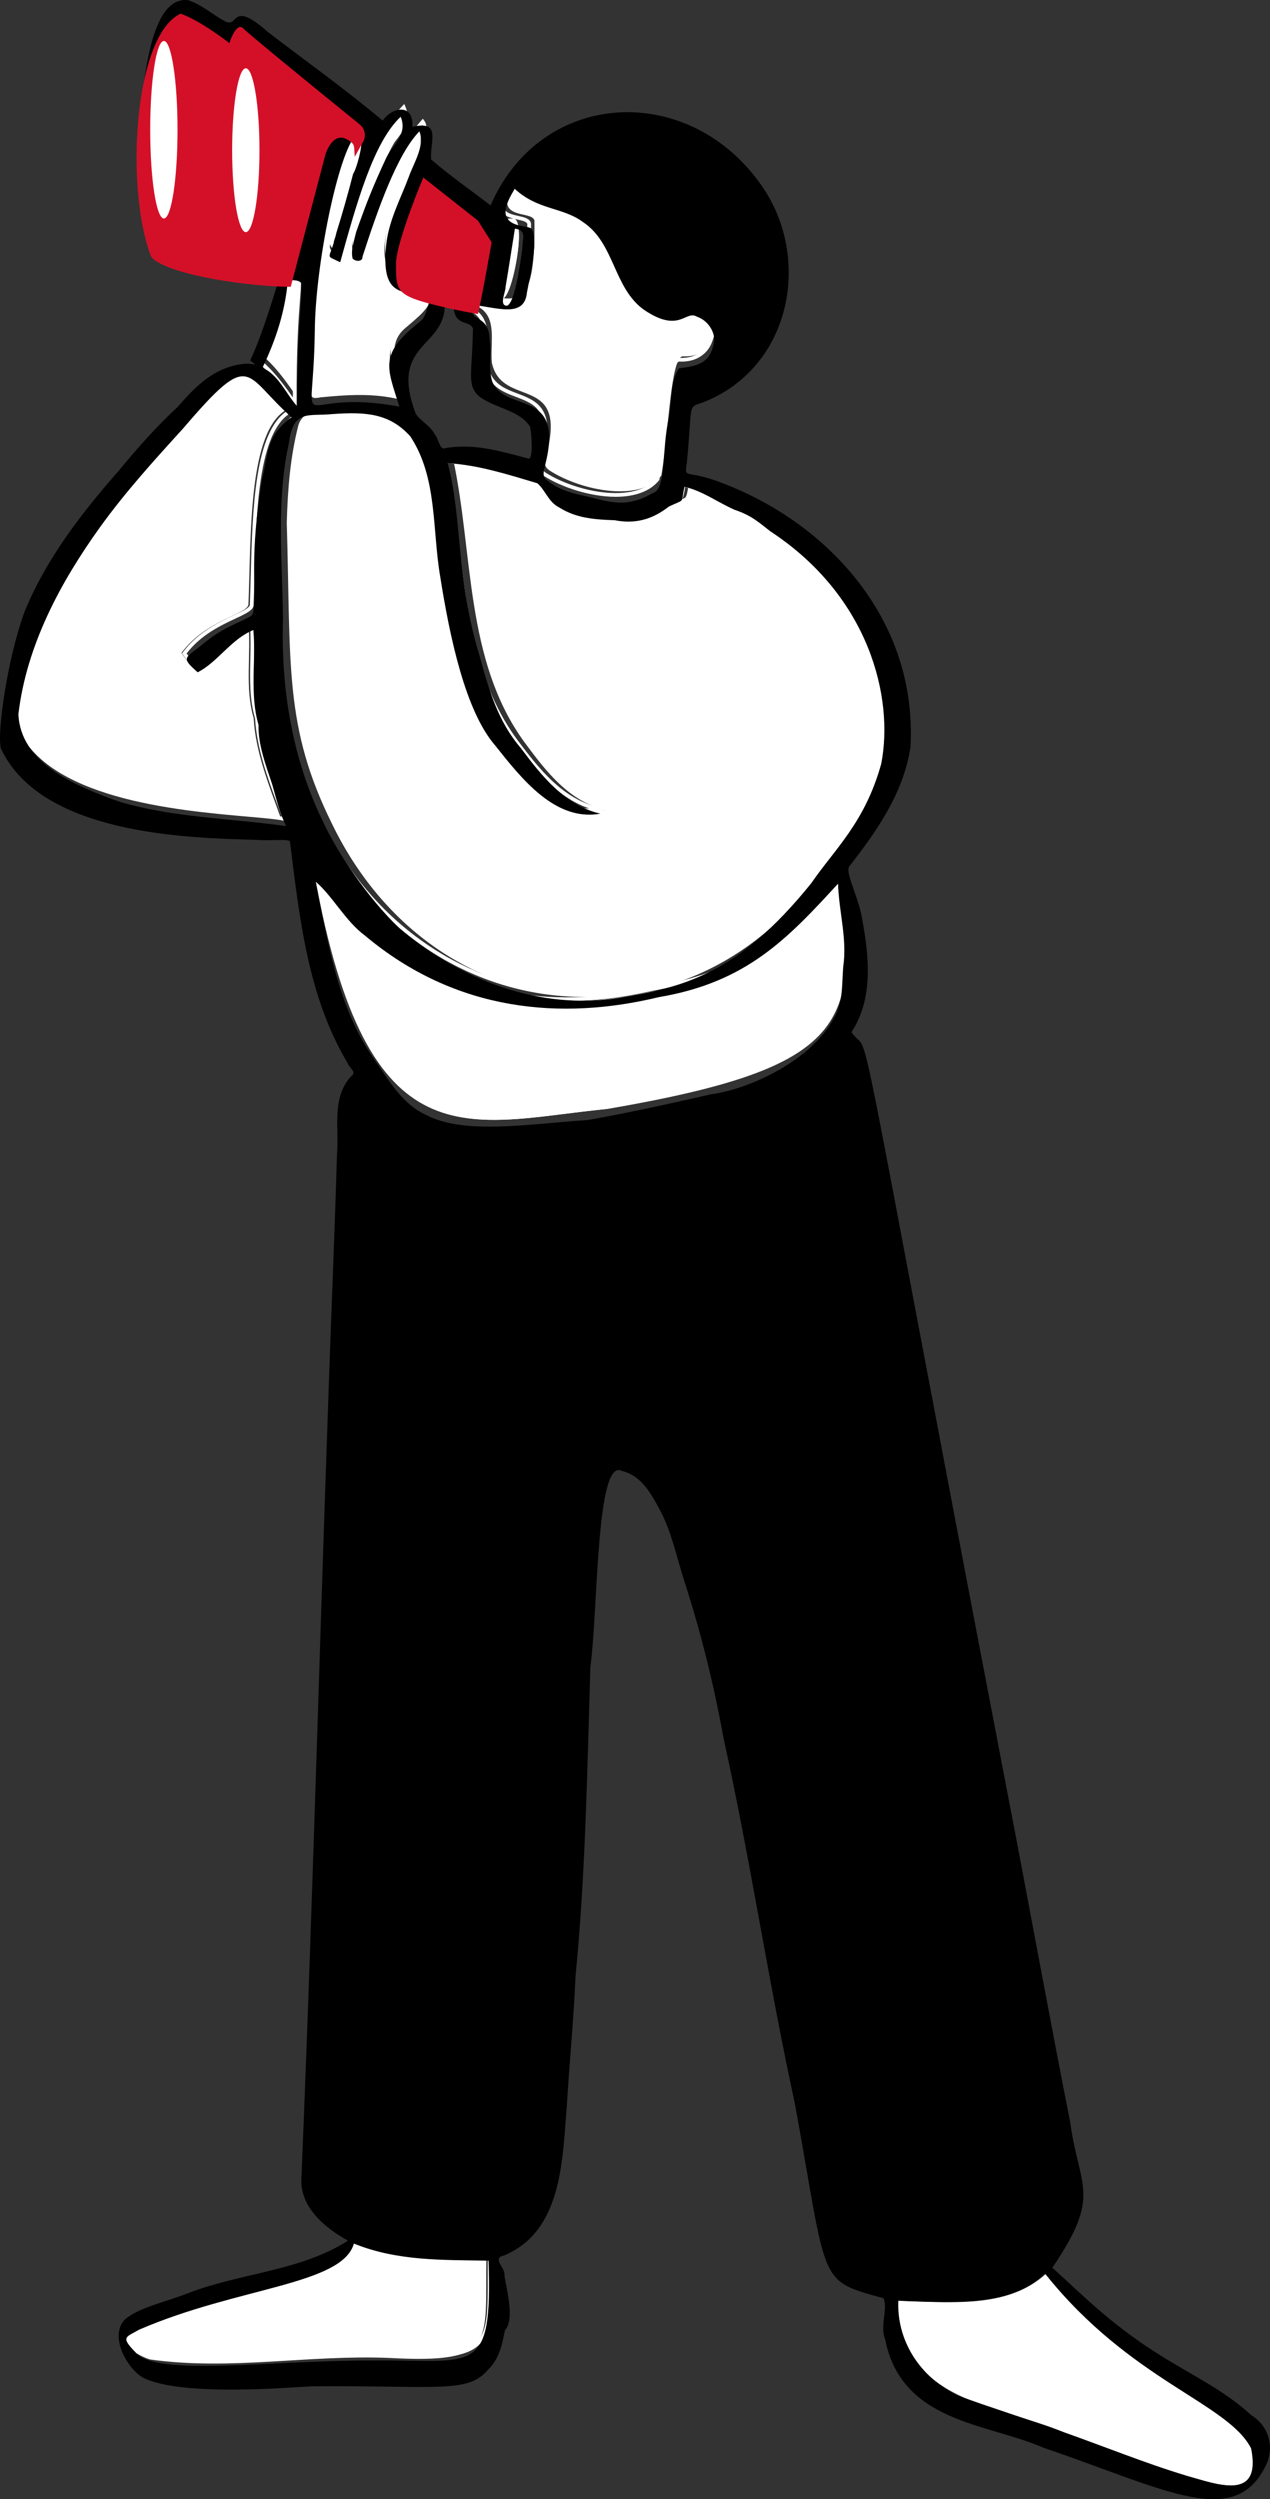 <svg width="93" height="183" viewBox="0 0 93 183" fill="none" xmlns="http://www.w3.org/2000/svg">
<rect x="0" y="0" width="93" height="183" fill="#333333" stroke="none"/>
<g clip-path="url(#clip0_1351_21943)">
<path d="M50.449 35.38C50.189 36.932 50.298 36.223 49.303 36.827C47.178 38.797 42.273 37.689 41.089 36.731C40.475 36.358 40.219 35.599 39.751 35.121C37.585 34.446 35.48 33.81 33.186 33.645C34.671 40.505 34.038 48.36 38.401 54.343C40.008 56.513 41.646 58.658 44.32 59.31C41.271 59.851 38.93 57.194 37.199 54.993C30.702 47.304 33.888 33.035 29.46 30.823C28.003 29.785 26.33 29.997 24.655 30.064C23.591 30.181 22.301 29.855 21.862 31.096C21.261 33.409 21.07 35.794 21 38.263C21.309 48.797 20.795 53.206 24.314 60.328C31.907 75.976 51.113 77.3 60.439 63.364C70.55 52.284 62.35 39.547 50.449 35.38Z" fill="white"/>
<path d="M42.748 73C45.843 73 48.921 72.291 51.725 70.924C55.147 69.255 58.042 66.715 60.332 63.373C64.366 59.047 65.826 54.166 64.554 49.256C63.778 46.258 61.987 43.364 59.374 40.885C56.827 38.468 53.626 36.556 50.114 35.354L49.96 35.301L49.934 35.458C49.767 36.433 49.767 36.433 49.533 36.5C49.387 36.542 49.166 36.606 48.833 36.804L48.811 36.82C46.766 38.674 41.854 37.677 40.643 36.719L40.628 36.709C40.276 36.5 40.038 36.144 39.809 35.801C39.653 35.567 39.491 35.326 39.294 35.129L39.27 35.105L39.237 35.095C37.235 34.485 34.965 33.794 32.534 33.623L32.351 33.61L32.389 33.785C32.841 35.823 33.104 37.995 33.359 40.096C33.963 45.07 34.587 50.213 37.713 54.404C39.12 56.262 40.699 58.348 43.142 59.197C40.602 59.263 38.556 57.183 36.711 54.889C33.189 50.813 32.47 44.739 31.892 39.859C31.387 35.585 30.95 31.893 28.808 30.836C27.446 29.892 25.888 29.967 24.382 30.039C24.204 30.047 24.026 30.056 23.847 30.063C23.605 30.089 23.354 30.093 23.112 30.097C22.246 30.112 21.264 30.129 20.884 31.178C20.215 33.692 20.062 36.209 20 38.342C20.047 39.925 20.075 41.331 20.102 42.692C20.249 50.172 20.331 54.293 23.382 60.332C25.275 64.147 27.897 67.205 31.172 69.421C34.23 71.488 37.763 72.71 41.39 72.954C41.842 72.985 42.295 73 42.748 73ZM50.177 35.66C53.591 36.852 56.701 38.722 59.182 41.076C61.758 43.521 63.524 46.372 64.288 49.322C65.536 54.143 64.096 58.942 60.122 63.2L60.109 63.216C57.846 66.523 54.984 69.035 51.602 70.684C48.432 72.23 44.907 72.923 41.409 72.687C37.831 72.446 34.346 71.241 31.329 69.2C28.093 67.011 25.502 63.988 23.629 60.215C20.605 54.228 20.524 50.129 20.377 42.686C20.35 41.325 20.322 39.918 20.275 38.342C20.336 36.232 20.488 33.733 21.146 31.256C21.459 30.394 22.228 30.38 23.117 30.365C23.366 30.361 23.623 30.356 23.868 30.33C24.044 30.323 24.22 30.315 24.396 30.306C25.926 30.233 27.371 30.164 28.657 31.06L28.675 31.071C30.693 32.056 31.122 35.687 31.62 39.89C32.201 44.806 32.925 50.924 36.498 55.057C38.356 57.368 40.429 59.467 43.019 59.467C43.302 59.467 43.585 59.442 43.864 59.394L44.505 59.282L43.873 59.132C41.141 58.479 39.437 56.23 37.934 54.245C34.852 50.112 34.232 45.004 33.632 40.065C33.384 38.018 33.127 35.903 32.696 33.904C35.015 34.092 37.192 34.753 39.121 35.34C39.289 35.514 39.43 35.724 39.579 35.947C39.824 36.313 40.077 36.692 40.477 36.932C41.785 37.956 46.804 38.988 48.988 37.025C49.284 36.851 49.473 36.797 49.611 36.757C49.989 36.648 50.021 36.565 50.177 35.66Z" fill="white"/>
<path d="M18.573 52.571C17.919 50.357 18.394 47.966 18.194 45.605C14.322 47.768 14.648 49.868 13.29 47.81C15.074 45.37 18.206 44.974 18.194 44.234C18.395 39.023 18.184 31.574 21 29.983C17.695 26.857 17.766 25.527 14.359 29.296C11.788 32.269 9.142 34.941 6.852 38.19C2.416 44.123 0.393 51.188 1.159 52.947C3.643 59.692 18.024 59.392 20.595 60C19.765 57.65 18.717 55.162 18.573 52.571Z" fill="white"/>
<path d="M21.059 60.162L20.976 59.93C20.849 59.574 20.717 59.215 20.584 58.853C19.841 56.831 19.072 54.74 18.95 52.574L18.945 52.544C18.539 51.186 18.571 49.782 18.605 48.296C18.625 47.425 18.645 46.526 18.569 45.638L18.551 45.429L18.366 45.532C16.733 46.434 15.838 47.323 15.246 47.911C14.848 48.305 14.585 48.565 14.377 48.545C14.202 48.528 13.988 48.318 13.667 47.847C14.709 46.483 16.171 45.797 17.243 45.293C18.045 44.917 18.575 44.668 18.569 44.282C18.595 43.62 18.614 42.925 18.634 42.188C18.762 37.453 18.922 31.561 21.322 30.22L21.482 30.13L21.349 30.005C20.813 29.504 20.369 29.053 19.977 28.654C18.954 27.614 18.336 26.986 17.575 27C16.835 27.014 16.052 27.601 14.473 29.329C13.74 30.168 12.992 30.992 12.27 31.789C10.366 33.887 8.569 35.868 6.913 38.193C2.419 44.14 0.364 51.172 1.172 53.008C3.212 58.489 12.933 59.342 18.155 59.8C19.366 59.906 20.322 59.99 20.815 60.105L21.059 60.162ZM18.678 52.605C18.805 54.805 19.579 56.909 20.327 58.944C20.432 59.23 20.536 59.513 20.638 59.795C20.091 59.699 19.23 59.624 18.179 59.532C13.018 59.079 3.41 58.236 1.427 52.909C0.658 51.163 2.766 44.132 7.134 38.35C8.784 36.035 10.576 34.06 12.474 31.968C13.197 31.17 13.946 30.345 14.679 29.507C16.177 27.867 16.937 27.281 17.58 27.269L17.599 27.269C18.234 27.269 18.818 27.863 19.781 28.841C20.143 29.209 20.549 29.623 21.032 30.079C18.646 31.64 18.494 37.233 18.36 42.181C18.34 42.916 18.321 43.611 18.295 44.279C18.299 44.499 17.755 44.755 17.125 45.05C16.07 45.546 14.475 46.295 13.389 47.764L13.334 47.839L13.386 47.917C13.802 48.541 14.063 48.784 14.349 48.812C14.688 48.846 14.971 48.565 15.44 48.1C15.998 47.546 16.831 46.719 18.312 45.871C18.368 46.677 18.349 47.496 18.331 48.29C18.299 49.726 18.265 51.211 18.678 52.605ZM23.029 64.033C26.916 85.569 34.275 82.189 44.433 81.204C62.3 78.148 62.862 74.974 61.57 64.178C56.343 70.012 53.341 71.61 47.622 72.621C37.517 74.914 28.809 71.551 23.029 64.033Z" fill="white"/>
<path d="M36.227 82C37.875 82 39.637 81.778 41.51 81.543C42.464 81.423 43.45 81.299 44.463 81.199C53.6 79.617 58.001 78.025 60.167 75.52C62.435 72.899 62.195 69.24 61.571 63.956L61.536 63.655L61.335 63.882C56.407 69.452 53.452 71.265 47.586 72.315C42.687 73.441 38.071 73.235 33.859 71.704C29.756 70.212 26.217 67.534 23.34 63.744L23 63.296L23.099 63.849C24.703 72.852 27.016 78.118 30.38 80.423C32.135 81.626 34.085 82 36.227 82ZM61.337 64.288C62.552 74.713 61.969 77.893 44.426 80.932C43.42 81.03 42.432 81.155 41.476 81.275C33.041 82.336 26.924 83.107 23.464 64.347C26.31 67.947 29.774 70.506 33.767 71.958C38.029 73.507 42.696 73.716 47.641 72.579C53.492 71.532 56.48 69.736 61.337 64.288ZM37.788 13C35.769 16.341 38.963 15.314 39.138 16.155C39.213 23.393 37.71 21.807 34.582 21.494C34.561 21.815 34.672 22.21 34.919 22.416C36.484 23.137 35.874 25.12 36.018 26.552C36.744 30.008 41.7 27.222 39.967 33.473C39.86 33.911 39.825 34.178 40.304 34.491C42.606 35.942 46.875 36.791 48.43 34.821C48.979 31.612 49.111 26.008 50.027 26.093C51.497 26.163 52.389 25.176 52.375 23.955C52.326 23.148 51.586 22.407 50.71 22.279C45.539 24.313 45.273 16.411 42.575 15.301C41.054 14.338 39.145 14.364 37.788 13Z" fill="white"/>
<path d="M45.081 36.379C46.518 36.379 47.631 35.96 48.261 35.17L48.282 35.143L48.288 35.109C48.47 34.055 48.608 32.739 48.741 31.466C48.963 29.34 49.266 26.43 49.757 26.475C50.509 26.51 51.148 26.296 51.612 25.854C52.052 25.436 52.29 24.847 52.282 24.195C52.228 23.315 51.437 22.522 50.48 22.383L50.444 22.378L50.41 22.391C47.236 23.628 45.974 21.101 44.753 18.658C44.03 17.21 43.346 15.842 42.292 15.405C41.641 14.998 40.917 14.763 40.218 14.536C39.211 14.209 38.261 13.9 37.481 13.123L37.357 13L37.266 13.149C36.647 14.164 36.445 14.888 36.651 15.363C36.86 15.846 37.414 15.969 37.904 16.078C38.243 16.154 38.564 16.225 38.613 16.397C38.645 19.552 38.376 21.135 37.714 21.688C37.224 22.097 36.506 21.971 35.513 21.797C35.107 21.726 34.647 21.645 34.153 21.596L34.012 21.582L34.003 21.723C33.981 22.061 34.093 22.512 34.394 22.758L34.424 22.777C35.519 23.277 35.483 24.412 35.445 25.613C35.432 26.018 35.419 26.436 35.457 26.813L35.459 26.827C35.771 28.299 36.85 28.709 37.802 29.07C39.233 29.614 40.469 30.084 39.457 33.699C39.34 34.176 39.305 34.512 39.855 34.868C41.081 35.634 42.788 36.197 44.312 36.341C44.568 36.366 44.824 36.378 45.081 36.379ZM48.023 35.029C46.492 36.894 42.261 36.05 40.004 34.641C39.593 34.376 39.621 34.181 39.722 33.767C40.8 29.92 39.325 29.36 37.9 28.818C36.929 28.449 36.012 28.101 35.729 26.779C35.693 26.422 35.706 26.033 35.719 25.621C35.756 24.448 35.798 23.119 34.556 22.54C34.378 22.385 34.292 22.115 34.277 21.882C34.704 21.93 35.106 22.001 35.465 22.064C36.492 22.244 37.302 22.386 37.891 21.894C38.633 21.275 38.921 19.677 38.887 16.379L38.884 16.353C38.81 16.002 38.399 15.911 37.964 15.814C37.518 15.715 37.057 15.612 36.903 15.256C36.746 14.894 36.918 14.281 37.413 13.435C38.216 14.17 39.19 14.486 40.132 14.793C40.819 15.016 41.53 15.247 42.155 15.639L42.176 15.65C43.141 16.043 43.805 17.371 44.507 18.777C45.719 21.203 47.092 23.952 50.476 22.656C51.279 22.79 51.963 23.477 52.008 24.205C52.014 24.774 51.806 25.293 51.422 25.659C51.014 26.047 50.445 26.236 49.776 26.204C49.764 26.203 49.752 26.203 49.74 26.203C49.049 26.203 48.816 28.108 48.468 31.438C48.337 32.693 48.201 33.989 48.023 35.029ZM76.624 166.469C73.754 169.128 69.452 168.542 65.775 168.472C65.808 175.998 73.348 176.093 78.127 178.189C87.402 181.464 93.479 184.453 91.686 178.937C89.642 176.44 86.464 175.128 83.852 173.166C81.049 171.36 78.781 169.001 76.624 166.469Z" fill="white"/>
<path d="M90.197 182C90.807 182 91.272 181.867 91.583 181.57C92.103 181.073 92.136 180.145 91.683 178.733L91.676 178.709L91.66 178.689C90.316 177.028 88.461 175.866 86.667 174.742C85.719 174.148 84.739 173.534 83.843 172.852C80.891 170.924 78.564 168.371 76.676 166.126L76.584 166.016L76.478 166.115C74.047 168.397 70.607 168.268 67.281 168.143C66.786 168.125 66.274 168.105 65.784 168.096L65.644 168.093L65.645 168.233C65.656 170.904 66.59 172.898 68.499 174.33C70.174 175.587 72.372 176.263 74.497 176.918C75.755 177.305 76.944 177.671 78.012 178.146C79.274 178.598 80.453 179.035 81.594 179.457C85.516 180.911 88.451 182 90.197 182ZM91.431 178.84C91.841 180.129 91.829 180.958 91.394 181.373C90.317 182.401 86.509 180.989 81.689 179.202C80.548 178.779 79.368 178.341 78.113 177.892C77.04 177.415 75.844 177.047 74.578 176.657C70.367 175.36 66.014 174.02 65.919 168.371C66.36 168.381 66.804 168.398 67.271 168.415C70.451 168.535 74.049 168.67 76.559 166.411C78.443 168.644 80.759 171.164 83.686 173.075C84.584 173.758 85.569 174.375 86.522 174.972C88.29 176.08 90.118 177.225 91.431 178.84ZM35.615 165.266C32.244 165.208 28.904 165.306 25.706 164C24.618 166.739 19.32 167.151 17.6 167.876C15 168.474 12.387 169.314 9.845 170.403C7.846 171.078 9.879 172.433 10.975 172.768C16.865 173.601 22.566 172.411 28.516 172.658C36.418 173.087 35.517 171.586 35.615 165.266Z" fill="white"/>
<path d="M15.827 173C17.698 173 19.554 172.89 21.376 172.782C23.77 172.64 26.246 172.493 28.727 172.594C32.442 172.794 34.157 172.557 35.052 171.723C35.991 170.846 35.99 169.366 35.989 166.915C35.988 166.385 35.988 165.784 35.998 165.145L36 165.011L35.863 165.009C35.526 165.003 35.189 164.999 34.852 164.994C31.755 164.956 28.83 164.919 25.963 163.765L25.835 163.714L25.784 163.841C25.002 165.78 21.928 166.515 19.683 167.052C18.882 167.243 18.19 167.408 17.73 167.598C15.055 168.205 12.431 169.048 9.932 170.104C9.311 170.31 8.994 170.609 9 170.99C9.011 171.748 10.383 172.488 11.08 172.698L11.101 172.702C12.68 172.923 14.259 173 15.827 173ZM27.005 172.291C25.096 172.291 23.204 172.403 21.36 172.513C18.029 172.71 14.584 172.914 11.15 172.437C10.387 172.204 9.282 171.527 9.274 170.986C9.27 170.674 9.682 170.471 10.03 170.355C12.54 169.297 15.142 168.461 17.803 167.858L17.825 167.851C18.265 167.668 18.952 167.504 19.748 167.314C22.004 166.775 25.076 166.04 25.985 164.065C28.863 165.189 31.906 165.227 34.849 165.264C35.139 165.268 35.431 165.271 35.722 165.276C35.714 165.866 35.714 166.421 35.715 166.915C35.716 169.294 35.717 170.73 34.863 171.527C34.032 172.303 32.372 172.52 28.74 172.325C28.162 172.302 27.584 172.29 27.005 172.291ZM30.751 9.066C28.523 11.689 27.59 15.293 26.483 18.469C24.173 19.575 28.302 10.899 28.625 10.472C29.196 9.727 29.78 8.975 29.369 8C26.713 10.887 26.062 14.985 24.898 18.663C23.484 18.254 24.5 17.628 24.601 16.566C25.204 14.549 25.714 12.673 26.397 10.652C26.543 5.271 23.477 16.659 23.709 17.301C22.884 20.898 23.064 24.464 22.837 28.137C22.87 28.788 22.493 29.306 23.468 29.096C25.467 28.904 27.317 28.778 29.273 29.246C27.002 23.225 30.743 25.012 31.619 21.226C23.685 20.905 32.025 10.781 30.751 9.066Z" fill="white"/>
<path d="M29.683 29L29.593 28.765C28.214 25.189 29.062 24.495 30.135 23.616C30.828 23.048 31.614 22.405 31.963 20.932L32 20.776L31.834 20.769C30.332 20.71 29.359 20.313 28.86 19.557C27.822 17.983 29.088 15.077 30.106 12.742C30.906 10.905 31.538 9.455 31.065 8.832L30.961 8.694L30.848 8.825C28.951 11.009 27.989 13.841 27.059 16.579C26.89 17.078 26.715 17.592 26.539 18.086C26.357 18.163 26.233 18.166 26.172 18.094C25.509 17.325 28.518 10.899 28.921 10.376L28.931 10.363C29.521 9.611 30.13 8.834 29.687 7.808L29.604 7.614L29.457 7.77C27.326 10.037 26.459 13.064 25.621 15.991C25.412 16.723 25.195 17.479 24.963 18.208C24.689 18.117 24.527 18.015 24.469 17.898C24.392 17.741 24.488 17.519 24.611 17.239C24.725 16.978 24.854 16.682 24.891 16.332C25.062 15.771 25.226 15.221 25.388 14.676C25.808 13.269 26.203 11.941 26.695 10.517L26.702 10.479C26.737 9.245 26.595 9.011 26.436 8.941C26.381 8.917 26.269 8.894 26.136 9.012C25.404 9.659 23.587 16.2 23.713 17.03C23.123 19.565 23.044 22.137 22.967 24.624C22.936 25.632 22.904 26.674 22.838 27.71L22.838 27.717L22.838 27.725C22.846 27.875 22.829 28.023 22.814 28.153C22.785 28.398 22.761 28.61 22.915 28.744C23.046 28.858 23.261 28.873 23.633 28.796C25.652 28.605 27.484 28.485 29.43 28.941L29.683 29ZM31.655 21.027C31.309 22.306 30.592 22.893 29.956 23.413C28.869 24.303 27.928 25.074 29.246 28.627C27.349 28.226 25.561 28.346 23.598 28.531L23.582 28.534C23.222 28.61 23.125 28.568 23.101 28.546C23.052 28.503 23.07 28.34 23.089 28.182C23.105 28.044 23.123 27.888 23.115 27.719C23.18 26.681 23.212 25.64 23.243 24.632C23.323 22.034 23.399 19.58 23.989 17.061L23.998 17.023L23.985 16.987C23.921 16.777 24.29 15.012 24.88 12.966C25.668 10.232 26.157 9.325 26.329 9.199C26.366 9.265 26.451 9.518 26.427 10.451C25.936 11.874 25.541 13.199 25.123 14.602C24.959 15.151 24.794 15.704 24.622 16.269L24.617 16.294C24.586 16.609 24.464 16.889 24.356 17.136C24.213 17.464 24.089 17.747 24.219 18.011C24.323 18.222 24.576 18.378 25.014 18.502L25.145 18.539L25.185 18.414C25.435 17.643 25.665 16.839 25.887 16.062C26.696 13.237 27.532 10.319 29.506 8.118C29.729 8.904 29.233 9.536 28.71 10.202L28.7 10.216C28.534 10.431 27.646 12.213 26.913 13.991C25.413 17.63 25.824 18.107 25.959 18.264C26.069 18.391 26.287 18.501 26.711 18.302L26.762 18.278L26.781 18.226C26.964 17.713 27.145 17.179 27.321 16.662C28.221 14.015 29.15 11.279 30.922 9.156C31.097 9.778 30.49 11.171 29.851 12.638C28.808 15.031 27.511 18.008 28.626 19.7C29.151 20.494 30.169 20.94 31.655 21.027ZM12.139 8.078C12.059 16.756 13.956 15.174 13.852 13.079C14.466 -1.444 12.16 -0.122 12 8.073L12.139 8.078Z" fill="white"/>
<path d="M13.342 15.424C13.417 15.423 13.491 15.401 13.554 15.36C13.897 15.144 14.118 14.395 14.08 13.578C14.346 6.924 14.069 2.501 13.356 2.048C13.26 1.987 13.152 1.984 13.053 2.039C12.489 2.351 12.067 4.912 12.003 8.41L12 8.545L12.137 8.55C12.111 12.559 12.467 14.979 13.144 15.368C13.204 15.404 13.273 15.423 13.342 15.424ZM13.197 2.275C13.202 2.275 13.207 2.277 13.214 2.282C13.567 2.506 14.147 5.156 13.811 13.579C13.845 14.338 13.633 14.987 13.412 15.126C13.365 15.155 13.325 15.157 13.277 15.129C13.123 15.04 12.357 14.3 12.408 8.419L12.409 8.285L12.275 8.28C12.356 4.445 12.851 2.464 13.182 2.281C13.188 2.277 13.193 2.275 13.197 2.275ZM18.149 3.558C16.511 5.532 17.159 10.522 17.131 11.865C18.887 24.029 19.764 5.694 18.149 3.558Z" fill="white"/>
<path d="M18.303 15.566C18.384 15.566 18.485 15.525 18.58 15.37C19.304 14.171 19.495 4.721 18.315 3.132L18.217 3L18.113 3.127C16.799 4.741 16.966 8.216 17.067 10.293C17.089 10.757 17.107 11.124 17.102 11.368L17.101 11.379L17.103 11.39C17.676 15.435 18.079 15.523 18.251 15.56C18.268 15.565 18.286 15.566 18.303 15.566ZM18.201 3.447C19.087 5.146 19.066 12.963 18.48 14.925C18.378 15.267 18.3 15.296 18.299 15.297C18.263 15.287 17.891 15.092 17.361 11.362C17.366 11.109 17.348 10.742 17.326 10.28C17.237 8.434 17.074 5.047 18.201 3.447ZM21.034 19.702C19.531 29.697 17.826 23.24 21.686 29C21.637 19.26 22.759 19.937 21.034 19.702Z" fill="white"/>
<path d="M21.721 30L21.719 29.55C21.698 25.492 21.872 23.213 21.976 21.852C22.113 20.061 22.124 19.914 21.181 19.802C21.103 19.793 21.017 19.783 20.923 19.77L20.793 19.752L20.772 19.887C20.11 24.279 19.405 25.6 19.14 26.097C18.92 26.509 18.951 26.576 19.295 26.91C19.62 27.224 20.296 27.879 21.473 29.631L21.721 30ZM21.019 20.065C21.065 20.07 21.109 20.076 21.151 20.081C21.578 20.131 21.683 20.158 21.733 20.3C21.808 20.509 21.772 20.978 21.707 21.83C21.607 23.146 21.441 25.315 21.447 29.108C20.405 27.601 19.788 27.004 19.48 26.706C19.371 26.601 19.277 26.51 19.27 26.473C19.264 26.444 19.319 26.341 19.376 26.233C19.645 25.729 20.355 24.398 21.019 20.065ZM37.446 16.036C37.181 17.918 36.833 19.87 36.573 21.74C37.371 23.03 38.788 15.418 37.446 16.036Z" fill="white"/>
<path d="M36.396 22C36.465 21.999 36.532 21.983 36.592 21.954C37.489 21.515 38.402 17.268 37.814 16.273C37.664 16.021 37.415 15.938 37.129 16.047L37.049 16.077L37.036 16.152C36.884 17.042 36.706 17.964 36.534 18.855C36.353 19.795 36.166 20.767 36.008 21.702L36 21.752L36.032 21.795C36.153 21.957 36.288 22 36.396 22ZM37.362 16.272C37.423 16.272 37.476 16.305 37.53 16.396C38.094 17.35 37.122 21.381 36.434 21.718C36.411 21.729 36.384 21.742 36.332 21.687C36.487 20.771 36.67 19.82 36.848 18.899C37.015 18.035 37.187 17.141 37.336 16.274C37.345 16.273 37.353 16.272 37.362 16.272Z" fill="white"/>
<path d="M62.352 75.576C64.037 73.007 63.614 69.785 63.057 66.889C62.687 65.314 61.885 63.824 62.199 63.428C64.218 60.849 66.149 58.073 66.668 54.74C67.218 45.454 60.708 38.424 53.125 35.463C50.098 34.233 50.111 35.243 50.304 33.814C50.708 29.694 50.338 29.804 51.361 29.513C58.081 26.963 59.535 18.634 55.584 13.327C50.18 5.943 39.582 6.596 35.925 15.04C34.47 13.927 32.957 12.872 31.571 11.676C31.461 10.405 32.368 8.778 30.194 9.293C30.318 7.546 28.721 7.821 28.024 8.832C25.307 6.545 22.423 4.499 19.602 2.331C16.818 -0.129 17.526 2.195 16.416 1.523C15.512 1.039 14.753 0.321 13.763 0.01C10.873 -0.288 10.604 6.428 10.236 8.038C9.741 11.612 10.212 16.794 11.51 18.642C14.302 19.613 17.5 19.762 20.448 20.359C18.167 27.993 18.027 25.869 18.666 26.704C18.492 26.659 18.222 26.621 17.979 26.631C15.763 26.819 14.335 28.262 13.041 29.765C11.461 31.236 10.109 32.751 8.745 34.415C5.984 37.551 3.416 40.868 1.812 44.757C0.533 48.225 -0.24 53.732 0.068 54.81C3.022 61.148 13.869 61.364 18.736 61.495C19.899 61.594 21.212 61.381 21.237 61.651C21.948 67.405 22.584 73.043 25.464 77.858C25.576 78.211 26.175 78.504 25.705 78.816C24.252 80.411 24.852 82.618 24.675 84.59C24.592 87.576 24.473 90.515 24.37 93.481C23.528 115.443 22.987 137.412 22.077 159.375C21.883 161.545 23.735 163.102 25.481 164.071C21.97 166.317 17.596 166.429 13.781 167.914C12.024 168.598 10.198 168.95 9.138 169.848C7.951 171.102 9.376 173.524 10.508 174.119C13.354 175.523 21.454 174.792 22.805 174.737C32.063 174.655 34.233 175.296 35.751 173.51C36.561 172.706 36.76 171.732 36.975 170.632C37.757 169.806 37.008 167.333 36.943 166.603C37.006 166.059 36.006 165.347 36.882 165.166C41.221 163.383 41.183 158.063 41.515 154.103C41.702 150.965 42.01 147.882 42.143 144.74C42.88 137.185 43.001 129.651 43.232 122.06C43.812 117.741 43.64 106.663 45.553 107.711C46.972 108.059 47.661 109.343 48.31 110.542C49.2 112.193 49.544 114.03 50.122 115.806C51.349 119.601 52.279 123.393 52.993 127.317C54.956 136.216 56.279 145.178 58.218 154.085C60.633 167.355 59.833 166.945 64.702 168.286C65.038 169.102 64.415 170.303 64.816 171.286C66.025 177.424 72.293 177.42 76.433 179.242C85.475 182.31 90.612 185.399 92.832 180.229C93.291 178.874 92.785 177.571 91.618 176.838C89.512 174.905 86.975 173.777 84.584 172.223C81.288 170.12 79.271 168.049 77.061 166.05C80.704 160.688 79.033 160.264 78.363 155.367C76.795 147.436 75.365 139.51 73.828 131.564C61.892 69.397 63.976 77.913 62.352 75.576ZM50.126 35.647C51.429 35.939 52.533 36.77 53.779 37.324C55.081 37.757 55.619 38.301 56.41 38.905C63.677 43.674 65.472 51.1 64.531 55.929C63.339 60.229 61.142 62.15 59.398 64.685C53.98 71.4 50.006 72.283 45.335 73.066C39.504 74.001 33.694 71.743 29.265 67.985C26.817 65.658 24.611 62.243 23.652 60.167C21.404 55.558 20.561 50.424 20.722 45.299C20.674 40.974 20.217 36.691 21.157 32.443C21.477 29.962 22.543 30.493 24.289 30.325C26.832 30.136 28.527 30.28 30.039 31.943C32.045 34.961 31.642 38.767 32.235 42.214C32.934 46.651 34.081 52.076 36.26 54.584C38.217 57.051 40.669 60.174 43.968 59.581C41.396 59 39.653 56.806 38.139 54.775C36.471 52.841 35.784 50.47 35.134 48.074C33.354 42.288 33.886 38.044 32.78 33.912C35.054 34.055 37.162 34.735 39.342 35.383C39.917 35.852 40.164 36.787 40.965 37.165C42.191 37.949 43.574 38.045 45.01 38.093C46.548 38.395 47.813 38.012 48.975 37.094C50.267 36.488 49.826 36.915 50.126 35.647ZM18.932 53.083C18.892 54.518 19.471 56.054 19.936 57.446C20.243 58.505 20.441 59.443 20.951 60.491C16.881 59.916 12.646 59.874 8.718 58.695C5.488 57.555 1.51 55.887 1.347 52.301C1.94 47.272 4.399 42.673 7.345 38.573C9.202 36.004 11.264 33.73 13.41 31.373C18.49 25.427 17.808 27.449 21.355 30.555C19.468 31.875 19.63 33.369 19.191 35.086C18.25 40.884 18.797 42.675 18.554 44.767C18.499 45.167 18.174 45.197 17.816 45.406C16.761 45.872 15.851 46.333 14.96 47.077C13.575 48.239 13.166 48.059 14.473 49.229C15.94 48.492 16.931 46.785 18.554 46.135C18.759 48.424 18.271 50.835 18.932 53.083ZM23.116 64.559C24.364 65.623 25.294 67.452 26.728 68.509C33.405 74.116 41.147 74.728 48.238 73.016C54.667 71.932 57.671 68.738 61.37 64.705C61.425 66.751 62.05 68.72 61.748 70.792C61.643 72.067 61.751 73.324 61.101 74.491C59.453 77.648 54.907 79.748 52.074 80.129C49.05 80.813 46.087 81.477 43.029 82.015C38.702 82.3 34.008 83.11 31.226 81.65C29.482 80.865 28.537 79.207 27.482 77.677C24.745 73.854 24.017 69.055 23.116 64.559ZM37.69 13.824C39.396 15.409 41.214 15.15 42.709 16.273C45.017 17.812 44.916 21.09 47.164 22.69C49.765 24.448 50.195 22.686 51.028 23.186C51.837 23.461 52.318 24.259 52.304 24.916C52.069 26.577 51.187 26.789 49.717 26.973C49.047 27.966 49.214 29.381 48.985 30.553C48.428 32.98 48.825 35.827 47.796 36.11C46.288 36.985 45.218 36.9 43.844 36.567C42.547 36.212 41.165 36.092 40.101 35.19C39.666 34.932 39.817 34.504 39.916 34.068C41.392 28.333 37.023 30.317 36.047 27.938C35.743 26.985 36.013 25.947 35.862 24.954C35.821 22.912 34.38 23.71 34.48 22.303C36.364 22.498 38.396 23.335 38.587 21.425C38.949 19.565 39.352 17.737 38.977 16.836C38.865 16.636 38.705 16.66 38.417 16.589C36.291 16.295 37.058 14.909 37.69 13.824ZM76.518 166.473C82.79 174.35 89.918 175.948 91.617 179.284C92.406 183.222 89.041 181.874 86.978 181.308C83.793 180.35 80.839 179.131 77.727 178.034C75.141 177.089 72.6 176.322 70.037 175.372C67.29 173.971 65.663 171.341 65.784 168.468C70.53 168.682 74.186 168.748 76.518 166.473ZM35.774 165.535C36.061 174.017 34.746 172.789 27.559 172.846C19.965 172.794 11.332 174.095 9.904 172.224C8.791 171.094 9.249 171.139 10.181 170.592C17.409 167.461 25.05 167.32 25.916 164.284C29.098 165.574 32.42 165.478 35.774 165.535ZM30.712 9.615C31.125 10.68 30.306 11.909 29.939 12.942C29.289 14.678 28.443 16.17 28.266 18.062C27.909 21.951 29.621 21.24 31.572 21.763C31.299 22.295 31.286 22.995 30.858 23.468C27.742 25.911 28.305 26.796 29.247 29.775C21.235 28.283 22.927 32.794 23.053 24.256C23.084 19.399 24.783 11.131 26.082 9.869C26.974 9.418 26.107 12.444 25.86 12.722C25.49 14.165 25.084 15.598 24.64 17.021C24.156 19.148 23.7 18.6 24.912 19.203C26.109 14.895 27.349 10.41 29.342 8.55C29.909 9.921 28.597 10.71 28.183 11.791C27.382 13.524 26.706 15.191 26.081 16.991C25.932 17.636 25.672 18.323 25.82 18.925C26.036 19.184 26.577 19.165 26.545 18.796C27.635 15.428 29.047 11.343 30.712 9.615ZM33.233 22.062C33.08 24.041 34.443 23.364 34.634 24.074C34.584 27.337 34.138 28.278 35.151 29.068C36.29 29.91 38.084 30.043 38.815 31.253C38.928 31.68 39.074 33.764 38.67 33.571C36.662 33.05 34.737 32.445 32.617 32.813C32.185 33.014 32.108 32.066 31.864 31.853C31.551 31.205 30.885 30.894 30.453 30.321C28.475 25.133 32.52 25.504 32.571 22.385C32.617 21.906 32.803 21.937 33.233 22.062ZM12.218 8.772L12.081 8.767C12.288 7.372 12.123 1.993 13.331 2.74C14.352 4.257 13.712 7.807 13.989 9.085C13.904 11.8 14.257 15.994 13.08 15.459C12.061 14.037 12.232 9.362 12.218 8.772ZM18.136 4.008C19.298 7.391 19.091 11.164 18.82 14.68C17.57 21.039 15.88 5.261 18.136 4.008ZM21.084 20.47C21.367 20.553 21.857 20.455 22.06 20.736C22.099 21.464 22.019 22.285 21.968 23.064C21.794 25.311 21.775 27.488 21.765 29.754C20.917 28.81 20.408 27.455 19.219 26.926C20.209 24.884 20.9 22.734 21.084 20.47ZM37.706 16.74C38.614 16.871 38.242 17.517 38.254 18.142C38.113 19.278 37.63 22.696 36.999 22.366C36.594 22.24 37.044 21.296 37.02 21.02C37.265 19.588 37.472 18.188 37.706 16.74Z" fill="black"/>
<path d="M13.224 1C9.802 2.602 9.168 13.706 11.019 18.662C11.063 18.781 11.128 18.887 11.226 18.968C12.707 20.192 18.333 21 21.291 21L23.842 11.27C23.842 11.27 24.352 9.649 25.372 10.189C26.102 10.576 25.882 10.73 25.98 11.479L26.59 10.383C26.827 9.959 26.726 9.426 26.348 9.12C23.308 6.653 18.196 2.483 17.816 2.081C17.408 1.649 16.966 2.622 16.796 3.162C16.116 2.622 14.449 1.432 13.224 1Z" fill="#D41028"/>
<path d="M29 19.316C29 18.053 30.333 14.579 31 13L35 16.158L36 17.737C36 17.737 35.333 21.596 35 23C34 22.825 31.7 22.368 30.5 21.947C29 21.421 29 20.895 29 19.316Z" fill="#D41028"/>
<ellipse cx="18" cy="11" rx="1" ry="6" fill="white"/>
<ellipse cx="12" cy="9.5" rx="1" ry="6.5" fill="white"/>
</g>
<defs>
<clipPath id="clip0_1351_21943">
<rect width="93" height="183" fill="white" transform="matrix(-1 0 0 1 93 0)"/>
</clipPath>
</defs>
</svg>
